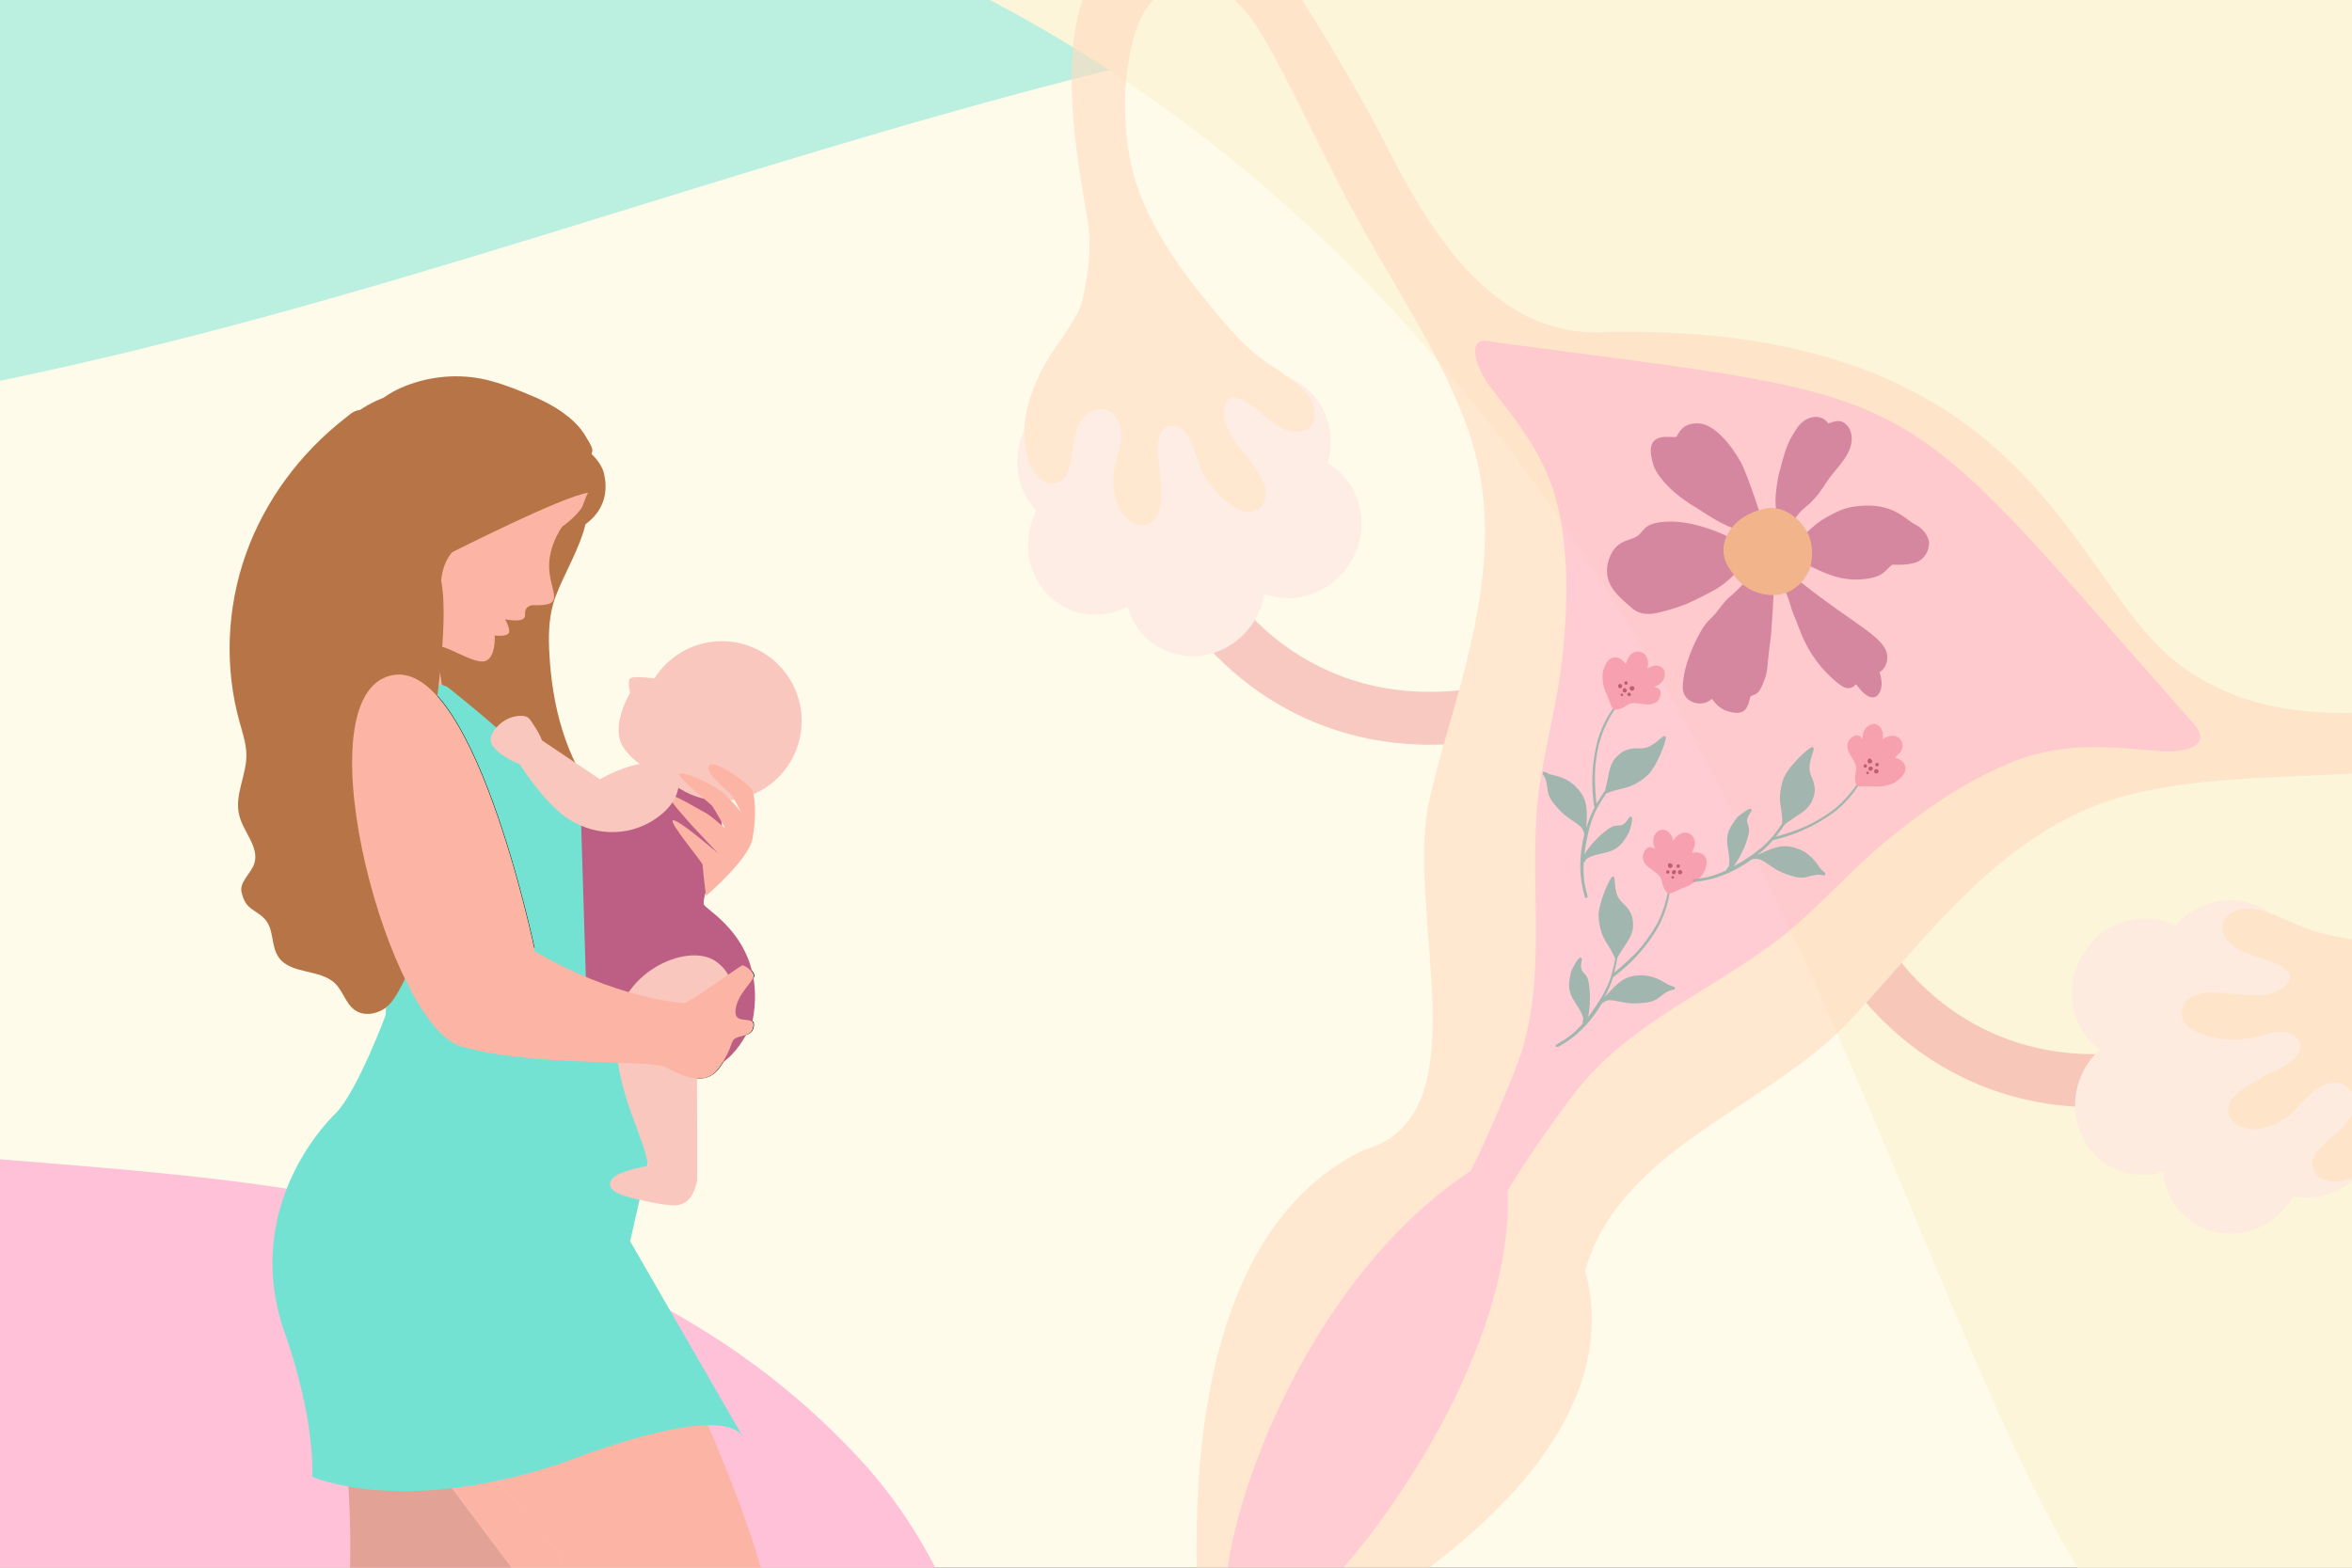 <svg enable-background="new 0 0 1200 800" viewBox="0 0 1200 800" xmlns="http://www.w3.org/2000/svg" xmlns:xlink="http://www.w3.org/1999/xlink"><rect x="0" y="0" width="1200" height="800" fill="#333333" stroke="none"/><clipPath id="a"><path d="m-10.5-7.5h1220.9v814.9h-1220.9z"/></clipPath><clipPath id="b"><path d="m-911.6-86.2h1663.1v308.6h-1663.1z"/></clipPath><clipPath id="c"><path d="m518.9-39h873.7v886.2h-873.7z"/></clipPath><clipPath id="d"><path d="m518.9-39h873.7v886.2h-873.7z"/></clipPath><clipPath id="e"><path d="m518.9-39h873.7v886.2h-873.7z"/></clipPath><clipPath id="f"><path d="m518.9-39h873.7v886.2h-873.7z"/></clipPath><clipPath id="g"><path d="m518.9-39h873.7v886.2h-873.7z"/></clipPath><clipPath id="h"><path d="m518.9-39h873.7v886.2h-873.7z"/></clipPath><clipPath id="i"><path d="m819.9 212.8h164.3v151h-164.3z"/></clipPath><clipPath id="j"><path d="m819.9 212.8h164.3v151h-164.3z"/></clipPath><clipPath id="k"><path d="m819.9 212.8h164.3v151h-164.3z"/></clipPath><clipPath id="l"><path d="m819.9 212.8h164.3v151h-164.3z"/></clipPath><clipPath id="m"><path d="m819.9 212.8h164.3v151h-164.3z"/></clipPath><clipPath id="n"><path d="m819.9 212.8h164.3v151h-164.3z"/></clipPath><clipPath id="o"><path d="m819.9 212.8h164.3v151h-164.3z"/></clipPath><clipPath id="p"><path d="m863.6 369.5h108.7v80.5h-108.7z"/></clipPath><clipPath id="q"><path d="m863.6 369.5h108.7v80.5h-108.7z"/></clipPath><clipPath id="r"><path d="m863.6 369.5h108.7v80.5h-108.7z"/></clipPath><clipPath id="s"><path d="m863.6 369.5h108.7v80.5h-108.7z"/></clipPath><clipPath id="t"><path d="m863.6 369.5h108.7v80.5h-108.7z"/></clipPath><clipPath id="u"><path d="m863.6 369.5h108.7v80.5h-108.7z"/></clipPath><clipPath id="v"><path d="m863.6 369.5h108.7v80.5h-108.7z"/></clipPath><clipPath id="w"><path d="m863.6 369.5h108.7v80.5h-108.7z"/></clipPath><clipPath id="x"><path d="m787 332.5h63v125.5h-63z"/></clipPath><clipPath id="y"><path d="m787 332.5h63v125.5h-63z"/></clipPath><clipPath id="z"><path d="m787 332.5h63v125.5h-63z"/></clipPath><clipPath id="A"><path d="m787 332.5h63v125.5h-63z"/></clipPath><clipPath id="B"><path d="m787 332.5h63v125.5h-63z"/></clipPath><clipPath id="C"><path d="m787 332.5h63v125.5h-63z"/></clipPath><clipPath id="D"><path d="m787 332.5h63v125.5h-63z"/></clipPath><clipPath id="E"><path d="m787 332.5h63v125.5h-63z"/></clipPath><clipPath id="F"><path d="m793.4 423.2h77.3v111h-77.3z"/></clipPath><clipPath id="G"><path d="m793.4 423.2h77.3v111h-77.3z"/></clipPath><clipPath id="H"><path d="m793.4 423.2h77.3v111h-77.3z"/></clipPath><clipPath id="I"><path d="m793.4 423.2h77.3v111h-77.3z"/></clipPath><clipPath id="J"><path d="m793.4 423.2h77.3v111h-77.3z"/></clipPath><clipPath id="K"><path d="m793.4 423.2h77.3v111h-77.3z"/></clipPath><clipPath id="L"><path d="m793.4 423.2h77.3v111h-77.3z"/></clipPath><clipPath id="M"><path d="m793.4 423.2h77.3v111h-77.3z"/></clipPath><g clip-path="url(#a)"><path d="m-1079.4-29.7h2311.9v917.8h-2311.9z" fill="#fffbeb"/><path clip-path="url(#b)" d="m-675.9 83.8c68.3 33.9 130.7 80.1 202.4 106.2 41.4 15.1 85.2 23.1 129 27.7 186.3 19.3 373.3-23.8 552.8-76.9 179.7-53.2 357.5-117 543.3-140.9-31.5-27.6-78.1-25.4-119.9-25.2-160.9 1-318-49.5-478.7-59.1-155.2-9.3-310 19.6-465.4 25.9-157 6.3-315.3-10.5-471.6 12.1-26 3.8-96.6 6.2-115.7 24.8-28.1 27.3-.4 38.7 23 46.1 68.1 21.4 134.6 26.6 200.8 59.3" fill="#74e2d2" opacity=".49"/><path d="m352.1-60.6c616.1 173.6 606.2 926.1 803.1 938.2 7.2 26.2 17.9 55.7 43.2 65.4 4.5 1.7 9.5 2.7 14.1 1.2 6.2-2 10.1-7.9 13.5-13.4 59.2-97.1 87.3-210.2 100.2-323.2 12.9-112.9 11.5-227 16-340.6 3.6-91.5 11-184.5-9.9-273.7s-76-176.1-161.7-208.5c-50.1-19-105.3-17.7-158.8-15.8-71.2 2.6-142.3 6.1-213.4 9.6-53.8 2.6-108.1 5.4-159.9 19.8-36.8 10.3-71.9 26.4-109.2 34.3-33.5 7.1-68.2 7.6-101.5 15.7-33.3 8.2-66.7 26.1-81.3 57.1-3.2 6.8-5.5 14.3-4.6 21.7 2 17.5 23.9 29.3 39.6 21.4" fill="#fcf5d9"/><path d="m-968.6-210.3c110 59.3 155.8 221.1 225.3 344.7 76.2 135.5 187.4 231 302.6 309.6 63.6 43.4 129.4 82.6 199.6 106.7 113.4 39 234.2 37.1 352.1 51.1s239 46.9 327.7 142.8c45.3 49 81.6 132.5 51.5 202.8-27.6 64.5-93.5 79.3-149.4 82.2-59.8 3-119.4 1.5-179-.8-263.2-10.2-525.4-34.9-785.7-74.1-203.6-30.7-415.9-75.5-572.1-237.9-56.7-58.9-103.8-131.4-147.3-206.7-42.3-73.3-81.9-151-103.7-238.9s-24.5-187.9 5.8-275.5c10.9-31.5 26.1-61.3 46.4-84.3 26.1-29.5 58.2-44.2 91.5-47.8-2.4-5.5-2.5-24.1-5-29.9 104.1-47.2 236.5-99.6 339.7-44" fill="#ffc1d7"/><g opacity=".62"><path clip-path="url(#c)" d="m995.2 546.6c-7-3.8-13.2-7.9-18.5-11.9-25.4-19.1-37.4-40.4-37.9-41.3-3.6-6.5-1.3-14.8 5.2-18.4s14.7-1.3 18.4 5.2c1.6 2.9 40.6 69.6 129.5 55.9 7.4-1.1 14.3 3.9 15.4 11.3s-3.9 14.3-11.3 15.4c-43.4 6.8-77-3.2-100.8-16.2" fill="#f4aba6"/><path clip-path="url(#d)" d="m656.3 361.7c-7-3.8-13.2-7.9-18.5-11.9-25.4-19.1-37.4-40.4-37.9-41.3-3.6-6.5-1.3-14.8 5.2-18.4s14.7-1.3 18.4 5.2c1.6 2.9 40.6 69.6 129.5 55.9 7.4-1.1 14.3 3.9 15.4 11.3s-3.9 14.3-11.3 15.4c-43.4 6.7-77-3.2-100.8-16.2" fill="#f4aba6"/><path clip-path="url(#e)" d="m689.9 285.5c9.7-17.7 4-39.5-12.5-49.2 4.8-16.3-1.7-33.9-16.5-42-16.3-8.9-36.9-3.1-47.4 12.9-9.9-2.6-20.4-.6-28.9 5.1-3-4.4-7-8.2-11.9-10.8-17.2-9.4-39.2-2.4-49 15.7-8.1 14.8-5.5 32.4 5.1 43.4-9.2 17.9-3.2 39.6 13.8 48.9 10.4 5.7 22.5 5.3 32.7.2 2.5 8.8 8.2 16.4 16.7 21 17.2 9.4 39.2 2.4 49-15.7 2.1-3.9 3.4-7.9 4.2-12 16.3 6.3 35.6-.9 44.7-17.5" fill="#fce5e0"/><path clip-path="url(#f)" d="m1061.9 488.5c9.7-17.7 31-24.8 48.1-16.1 11.1-12.8 29.4-16.9 44.3-8.8 16.3 8.9 22.5 29.3 14.8 46.8 7.5 6.9 11.5 16.8 11.3 27.1 5.3.1 10.6 1.4 15.5 4.1 17.2 9.4 23.2 31.7 13.4 49.7-8.1 14.8-24.2 22.1-39.3 19.2-10.1 17.5-31.6 24.1-48.6 14.9-10.4-5.7-16.7-16.1-17.9-27.4-8.7 2.6-18.3 2-26.7-2.6-17.2-9.4-23.2-31.7-13.4-49.7 2.1-3.9 4.8-7.2 7.8-10-14-10.5-18.4-30.6-9.3-47.2" fill="#fce5e0"/><path clip-path="url(#g)" d="m1372 373.8c-8-5.9-17-10.6-26.6-13.2-14.9-4-30.2-3.3-45.5-2.9-20.4.5-40.8 1.4-61.2 3.3-12 1.1-23.9 2.3-35.9 2.7-39 1.4-78.6-7.4-106.6-39.3-46.8-53.2-79.6-161.4-283.6-154.8-42.5-.8-70.8-34.9-90.7-68.4-6.1-10.3-11.6-21-17.1-31.7-9.4-18.1-19.7-35.8-30.3-53.2-7.9-13-15.7-26.3-27.1-36.7-7.4-6.7-16.2-11.7-25.5-15.3-25.4-9.7-55.5 2.4-67.9 31.5-13.6 32-5 83.3.7 115.3 2 11.6 1.3 23.4-1 34.9-1.1 5.3-1.6 9.8-4.4 14.6-3.2 5.6-6.7 11-10.4 16.2-12.2 17.4-21.9 41.2-12.5 62.1 4.4 9.7 16 11.1 19.2-.4 2-7.2 1.7-16.4 5.3-23 4.3-7.9 15.6-9.9 19.7-.6 3.3 7.5.2 15.2-1.6 22.6-1.5 6.6-1.1 13.9 1.4 20.3 2.1 5.3 7.9 11.1 14 10.1 8.8-1.5 8.1-14.1 7.8-20.7-.2-4.4-.6-8.8-1.2-13.1-.8-5.7-.7-18.6 8.6-16.6 7.5 1.6 9.2 10.8 11.2 16.9 2.4 7.3 6.8 13.8 12.2 19.2 5.3 5.2 15 12 21 4 5.4-7.2-2.5-17.8-6.9-23.3-5.8-7.2-13.8-16-12.4-26.1 1.5-11 12.9-2.2 17.3 1.4 5.5 4.4 12.7 11.4 20.3 10.7 12-1.1 9.4-14.4 3.3-20.8-6.4-6.7-14.5-10.8-21.8-16.3-11.4-8.5-20.6-20.2-29.5-31.1-10.1-12.3-19.4-25.5-26.7-39.7-3.9-7.6-7.2-15.7-9.4-24-3-10.8-3.9-22-4.2-33.1-.4-11.7 1.8-27.9 5.4-39.3 6.4-20.2 21.4-26.7 31.9-25.2 17 2.4 27.7 18.2 35.5 32 8.9 15.8 16.8 32.1 24.9 48.4 4.9 9.8 9.8 19.7 14.9 29.4 12 22.9 25.7 44.9 38.3 67.4 9.2 16.4 17.7 33.2 24 51 17.4 49 5.6 98.6-8.3 146.8-3.9 13.6-7.8 27.3-11.1 41.1-13.7 57.5 28.4 162.8-33.7 179.9-97.9 47.2-83.8 209.4-85.4 222.2.3 37.6 35 46.3 57.4 31.3 9.9-8.3 169.2-86.6 141-191.9 17.5-61.9 92.1-83 133-125.6 9.8-10.2 19.2-20.9 28.6-31.6 33-37.8 68.4-74.5 119-86.4 18.3-4.3 37.1-6.2 55.9-7.4 25.8-1.6 51.7-1.9 77.4-4.3 10.9-1 21.9-2.2 32.8-3.4 18-2 36-4.1 54.1-5.2 15.8-.9 34.9-.5 46.1 12.5 7 8 9.6 24.1-3.9 40.4-7.6 9.2-20.1 19.8-30.1 25.8-9.5 5.7-19.5 11-30.1 14.4-8.2 2.6-16.8 4.2-25.3 5-15.9 1.6-32 .9-47.8-1-14-1.7-28.8-3-42.1-8-8.6-3.2-16.4-7.8-25.5-9.6-8.7-1.7-21.3 3.4-15.7 14.1 3.5 6.8 13.3 9.1 20 11.3 5.4 1.8 18.9 6.6 10.5 13.8-7.8 6.7-19.5 4.7-28.7 3.7-7-.7-20.2-1.6-23.3 6.8-3.5 9.4 7.5 13.9 14.8 15.5 7.5 1.7 15.3 1.8 22.8-.1 6.2-1.6 14.9-5.1 20.3.3 6.7 6.8-4.1 13.9-9.3 16.3-4 1.8-7.9 3.8-11.7 6.1-5.8 3.4-16.7 9.5-13.2 17.7 2.4 5.7 10.5 7.5 16.1 6.4 6.7-1.3 13.1-4.9 17.8-9.8 5.3-5.5 10.1-12.2 18.2-13.5 9.9-1.6 14.5 9 10.1 16.9-3.6 6.6-11.5 11.3-16.5 16.9-7.9 8.9-.4 17.9 10.1 16.4 22.6-3.4 37.4-24.4 45.4-44.1 2.4-6 5.1-11.8 8-17.5 2.5-4.9 6-7.8 9.9-11.6 8.4-8.2 17.9-15.2 28.8-19.7 30-12.6 77.8-33.1 97.3-61.8 17.5-26.4 11.4-58.2-10.6-74.3" fill="#ffdbc0"/><path clip-path="url(#h)" d="m1119.6 369.8c-158.8-179.5-128.3-164.5-358-195.3-15.6-4.3-7.3 15.1-1.8 22.2 15.8 20.5 30.1 37.9 35.6 64.4 5.1 24.4 4.4 50.4 1.6 75.4-2.3 20.7-7.8 41-11.1 61.7-7.2 45.4 4 92-9 136.8-3.1 10.7-19.1 48.2-26.5 62.5-102.7 67.5-144.2 233.5-117.4 238.4 20.9 17.7 140.8-124.7 136.2-228.2 8.1-14.5 31.6-47.4 38.9-55.8 30.7-35.2 75.9-51 110.2-81.6 15.6-13.9 29.7-29.5 45.9-42.7 19.5-15.8 41-30.5 64.2-39.4 25.3-9.7 47.6-7.1 73.5-4.9 8.9.9 28-1.1 17.7-13.5" fill="#ffb0c5"/></g><g opacity=".62"><g fill="#bd5e84"><path clip-path="url(#i)" d="m977.5 287c-5.1 1.7-11.4 1.1-12.1 1.2-.3 0-2.9 2.7-3.1 2.9-.8.8-1.6 1.4-2.5 2-4.1 2.5-11.8 2.8-14.9 2.6-8-.5-13.5-3-23.4-7.7-6.3-3-7.2-3.2-8.3-4.2-1.7-1.3-1.6-3.9 0-4.9.1-.3.4-.6.7-.5 1.1-.3 5.2-4.1 6-4.9 7.1-6.7 9.5-8.4 15.5-11.4 1.4-.7 4.9-2.6 9.4-3.4 19-3.2 26.2 5.1 31.3 8.4 2.4 1.4 3.4 1.6 5.5 4.1 1.3 1.5 2.4 3.5 2.6 5.5.3 3.8-2.1 8.7-6.7 10.3"/><path clip-path="url(#j)" d="m933.5 243.8c-2.6 3.5-4.4 7-7.8 10.7-2.2 2.5-4.6 4.3-6.4 5.9-4.1 4.1-6.5 9.2-7 11.4-.9 5.1-6.1 2.7-5.5-.7.8-4.5.9-1.6-.3-8.8-1-6.1-.6-8.8-.3-11.7.4-3.8 1-7.3 1.4-8.8 3.5-13.5 4.6-16 8.3-21.9.8-1.3 1.6-2.5 2.7-3.6 3.4-3.6 10.4-5.7 14.2-.2 4.8-1.8 6.9-1.8 9.5.9 1.5 1.5 2.2 3.6 2.4 5.7.8 8.3-6.6 14.9-11.2 21.1"/><path clip-path="url(#k)" d="m897 273.7c-.7.5-3.5-.5-4.2-.8-14.5-5.2-17-7.2-27.2-13.7-2.4-1.5-12.8-7.3-19.5-17-1.6-2.3-2.5-4.2-3.2-7.3-3.7-15.4 9.3-11.2 12.3-12 1.1-.4 2.2-7.6 11.9-6.8 7.8.6 16.4 11.2 21.2 20 3.3 6 11.7 31.6 11.9 33.9.2 2.4-1.5 4.1-3.2 3.7"/><path clip-path="url(#l)" d="m892.9 285.5c-.5.5-1 1-1.5 1.5-11.1 9.7-8.3 10.7-29.4 20.5-3 1.4-7 2.7-10.1 3.6-6 1.7-13 4.1-18.7-.3-.7-.6-1.4-1.2-2.1-1.8-5.4-4.7-10.9-9.5-11.2-17.1-.1-3.2.8-7.5 3.1-10.9 3.5-5.1 7.8-5.1 11.7-7 4.5-2.5 2.9-7.2 15.8-7.8 12.1-.6 27.4 4.9 38.1 11.4 4 1.2 5.9 2.1 6.2 4.4 0 1.4-.8 2.2-1.9 3.5"/><path clip-path="url(#m)" d="m904.5 309.9c.3-3.3-.8 13.6-1 14.7 0 .3-.6 4.9-1.1 9.1-.8 7.6-.6 7.4-1.2 10.1-.5 2.3-2.2 6.6-3.4 8.5-1.6 2.4-3.9 2.5-4.6 3-.1.1-.1.1-.1.2-1.4 4.5-1.7 10.7-12 7.3-3.6-1.2-5.6-3.4-7.7-6.2-4.4 4.4-13 2.5-14.6-3.6-.5-1.9-.2-4.2.2-7.3 1.6-10.9 8.2-23.5 11.4-27.5 1.6-2 3-3 4.6-4.8 8.8-11.5 4.5-5.2 14-15 6.8-7.1 9.9-9 9.9-9 .2-.3.6-.1.5.3 1.4-.8 3.2-.1 3.9 1.7.3.8 1.3 4.4 1.6 7.7.1 3.7-.1 6.5-.4 10.8"/><path clip-path="url(#n)" d="m959 343c.2.8.9 3.2 1 5.3.3 5.3-3.6 12.6-11.6 2.7-1.9-2.3-1.2-2-2.2-1.1-3.8 3.5-8.1-.8-12.1-4.4-6.7-6.1-12.5-14.7-16.1-24.6-3.8-10.4-2.6-5.3-5.2-14.3-1.2-3.8-2.5-6-3.2-7.9-3.1-4.1-1.2-7.1 2-6.2 2.4.7 5.8 3.4 7.8 5.1 27.6 21.8 42.6 27.6 43.5 37.1.2 3.1-1.1 6.8-3.9 8.3"/></g><path clip-path="url(#o)" d="m922.5 292.1c-10.1 19-32.1 11.2-38 1-.4-.5-.8-1-1.2-1.6-2.6-3.6-3.5-6-3.9-9-1-8.3 5.4-19.8 21.4-23 10.4-2.1 20.7 7.5 23 16.6 1.1 4.3 1.1 11.5-1.3 16" fill="#eaa663"/></g><g opacity=".63"><path clip-path="url(#p)" d="m923.2 392.2c.2 3.2 1.3 4.4 2 6.6.5 1.8.9 4.1.6 6-.3 1.5-1.4 4.5-2 5.3-2.1 3.3-5.2 5.1-6.6 6-1.9 1.3-4.5 3-5.7 3.9s-.5.2-2.4 2.9c-1 1.4-2.6 3.5-3 4 1.7-.4 2-.5 2-.5s10.1-2.9 16.2-6.2c5.7-3 9.2-5.4 12.5-8.1 8.1-6.8 12.7-15.2 12.7-15.2 0-.1 0-.1.1-.2s.1-.1.2-.1c.6 0 .2.8-.6 2.4 0 0-3.9 7.5-11.5 13.9 0 0-12 10.6-31.4 15.4-1.1.3-1.2.4-1.5.2-6 7-10.1 8.6-7 7.3 8.7-4.1 13-5.3 20.5-2.3.7.3 1.8.9 1.8.9-.5-.3 1.3.6 3.1 2.2 4.5 4 4.2 5.8 7.3 8.3.4.3.8.5.8 1.1 0 .4-.4.9-.9.8-.4-.1-.8-.4-2.2-.4-2.3-.1-5.3.8-6.2 1.1-1.6.4-3.7.8-7.8-.5-4.5-1.4-6.6-2.2-10.5-4.9-5.6-3.9-6.4-4.1-9.2-3.7-.2 0-.4.1-.6.1-7.4 5.3-15.9 9.4-24.7 10.9-.1 0-.4.1-.5.1h-.1s-3.3.5-4.4.6c-.9.1-1-1.3-.2-1.4 4.2-.7 5.8-.6 9.7-1.8 3.7-1.2 6.8-2.6 6.8-2.6.4-.2.2-.1.3-.4.2-.7 1.2-1.4 1.3-2 1.3-7.8-4-13.2 2-21.7l1.7-2.4c1.4-1.9 6.4-5.2 7.2-5.1.4.1.6.4.7.7 0 .5-.6 1.3-.4.9-4.2 6.1-.1 5.4-1.1 11-.1.8-1.3 5.4-2.7 8.1-2.2 4.6-1.3 2.7-3 5.7-.7 1.3-1.2 1.9-2 3 2.2-1.2 3.4-1.9 5.3-3.1 9.9-6.3 13.8-10.4 19.5-18.8-.2-.3-.1-.6 0-.9.2-2.1-.7-7.2-1-9.4-.6-4.1.5-10.1 2.1-13.6 2.5-5.6 12.9-15.4 14.4-15.1 1.9.6-1.7 5.5-1.6 11" fill="#6ba99c"/><path clip-path="url(#q)" d="m960.7 375.8c-.1 2.1-1.1 1.5 2.2.2 6.3-2.5 10.2 4.2 6.1 8.5-1 1.1-1.7 1.6-2.1 2.2.4.1.9.3 1.3.4 4 1.5 6.3 6 .5 10.8-.9.7-1.6 1.2-2.6 1.7-1.9.9-5.6 1.9-8.6 1.8-.7 0-1.3 0-2-.1-5.1-.3-8.1 1-8.8-1.9-.8-4 .6-5.7.3-7.8-.3-2.4-1.8-4.1-3.6-7.5.3.6-2.6-4.1.8-7.3 2.5-2.4 4.8-1.9 6 .5.1-1.8.1-5.8 4.2-7.5.8-.3 1.6-.5 2.4-.3 2.8.6 4.1 3.7 3.9 6.3" fill="#f2899c"/><g fill="#981f36"><path clip-path="url(#r)" d="m954.5 393.3c-.8.2-1.5-.7-1.1-1.5.2-.5.9-.7 1.4-.6 1.2.3.9 1.9-.3 2.1"/><path clip-path="url(#s)" d="m954.7 387.6c.7.4.6 1.5 0 1.8-1.2.7-2.3-.5-1.7-1.6.4-.9 1.4-.9 1.7-.2"/><path clip-path="url(#t)" d="m958.5 390.5c-.2.6-1.1.8-1.5.3-.6-.7.1-1.6.9-1.5.5.2.8.7.6 1.2"/><path clip-path="url(#u)" d="m958.4 393.8c-.1.6-.7 1-1.3.9s-1-.7-.9-1.3.7-1 1.3-.9c.7.1 1.1.7.9 1.3"/><path clip-path="url(#v)" d="m952.5 391.1c-.2 1.1-1.9.8-1.7-.4.3-1.1 2-.8 1.7.4"/><path clip-path="url(#w)" d="m953.5 394.6c-.2.8-1.5.6-1.3-.3s1.5-.6 1.3.3"/></g></g><g opacity=".63"><path clip-path="url(#x)" d="m840.6 381.3c-3 1-4.6.4-6.9.6-1.9.2-4.2.7-5.8 1.7-1.3.8-3.6 3-4.2 3.8-2.3 3.2-2.8 6.8-3.1 8.4-.4 2.3-1.1 5.3-1.5 6.7-.3 1.5 0 .5-1.8 3.3-.9 1.5-2.3 3.7-2.7 4.3-.2-1.7-.3-2-.3-2s-1-10.4-.3-17.4c.6-6.4 1.6-10.6 2.9-14.6 3.3-10.1 9.4-17.5 9.4-17.5 0-.1.1 0 .1-.1s0-.2 0-.3c-.2-.5-.8.1-2 1.5 0 0-5.5 6.4-8.6 15.9 0 0-5.4 15.1-2.6 34.9.2 1.1.1 1.2.4 1.4-4.2 8.2-4.3 12.6-4.2 9.2.6-9.6.1-14-5.5-19.8-.6-.6-1.5-1.3-1.5-1.3.4.4-1.1-1-3.2-2.1-5.4-2.7-6.9-1.8-10.4-3.7-.4-.2-.8-.6-1.3-.3-.4.2-.6.7-.4 1.2.2.3.6.6 1.2 1.9.9 2.2 1.2 5.2 1.3 6.1.2 1.6.6 3.8 3.3 7.1 3 3.6 4.5 5.3 8.4 7.9 5.7 3.8 6.2 4.4 6.9 7.2 0 .2.1.4.1.6-2.2 8.8-2.8 18.3-.9 26.9 0 .1.1.4.1.5v.1s.7 3.3 1.1 4.3c.3.9 1.5.5 1.4-.3-.9-4.1-1.6-5.6-1.9-9.6-.3-3.9-.1-7.3-.1-7.3 0-.5 0-.2.2-.4.6-.5.9-1.6 1.4-1.9 6.7-4.1 13.7-1.2 19.4-9.9l1.6-2.5c1.2-2 2.5-7.8 2-8.6-.2-.4-.6-.5-.9-.4-.5.1-1 1-.7.7-4 6.2-5 2.1-9.8 5.1-.7.4-4.5 3.2-6.6 5.5-3.4 3.7-2.1 2.2-4.2 4.9-.9 1.1-1.4 1.8-2 3 .3-2.5.5-3.9.9-6 2.1-11.6 4.5-16.7 10.2-25.1.3.1.6-.1.8-.3 1.8-.9 7-2.1 9.1-2.6 4-1 9.2-4.2 11.8-7 4.2-4.4 9.5-17.7 8.6-19-.9-1.8-4.1 3.3-9.2 5.3" fill="#6ba99c"/><path clip-path="url(#y)" d="m841.8 340.4c-1.9.9-1 1.5-1-2 0-6.8-7.6-7.9-10.1-2.5-.6 1.3-.9 2.1-1.3 2.8-.3-.3-.6-.7-.9-1-2.9-3.2-7.9-3.7-10.2 3.5-.4 1.1-.6 1.9-.7 3.1-.1 2.1.3 5.9 1.5 8.6.3.6.5 1.2.8 1.8 2.1 4.7 2.1 7.9 5 7.4 4-.7 5.1-2.6 7.1-3.1 2.4-.6 4.5.2 8.3.5-.7-.1 4.7.9 6.5-3.5 1.3-3.2 0-5.1-2.8-5.4 1.7-.8 5.3-2.2 5.4-6.7 0-.8-.1-1.7-.6-2.3-1.3-2.3-4.6-2.4-7-1.2" fill="#f2899c"/><g fill="#981f36"><path clip-path="url(#z)" d="m827.9 352.6c.1.8 1.2 1.1 1.8.5.4-.4.3-1.1 0-1.5-.6-1-2-.2-1.8 1"/><path clip-path="url(#A)" d="m833.2 350.3c-.7-.5-1.6 0-1.7.7-.2 1.4 1.3 1.9 2.1 1 .6-.7.3-1.7-.4-1.7"/><path clip-path="url(#B)" d="m829 347.9c-.5.4-.3 1.3.3 1.5.8.3 1.5-.7 1-1.4-.3-.4-.9-.5-1.3-.1"/><path clip-path="url(#C)" d="m826 349.2c-.5.3-.6 1-.3 1.5s1 .7 1.5.3c.5-.3.6-1 .3-1.5s-1-.7-1.5-.3"/><path clip-path="url(#D)" d="m830.7 353.6c-1 .6 0 2.1 1 1.5s0-2.1-1-1.5"/><path clip-path="url(#E)" d="m827.1 354c-.7.5 0 1.6.7 1.1.8-.4 0-1.5-.7-1.1"/></g></g><g opacity=".63"><path clip-path="url(#F)" d="m825.4 457.5c1.4 2.8 3 3.5 4.5 5.3 1.2 1.4 2.5 3.4 2.9 5.3.4 1.5.5 4.7.3 5.7-.6 3.9-2.8 6.8-3.7 8.2-1.3 1.9-2.9 4.6-3.7 5.8-.8 1.3-.3.4-1 3.6-.4 1.7-1 4.3-1.1 4.9 1.4-1.1 1.6-1.3 1.6-1.3s8.1-6.7 12.4-12.1c4-5 6.3-8.7 8.3-12.4 4.7-9.5 5.6-19 5.6-19 0-.1 0-.1 0-.2s.1-.2.2-.2c.5-.2.5.7.4 2.4 0 0-.6 8.4-5 17.4 0 0-6.8 14.6-22.7 26.7-.9.7-.9.8-1.3.8-2.7 8.8-5.8 11.9-3.5 9.5 6.3-7.2 9.8-10.1 17.9-10.2.8 0 2 .1 2 .1-.6 0 1.5.1 3.8.8 5.7 1.9 6.2 3.6 10 4.7.5.1 1 .2 1.2.7.2.4 0 1-.6 1.1-.4.1-.9 0-2.2.5-2.2.9-4.5 2.9-5.2 3.4-1.3 1-3.1 2.3-7.3 2.7-4.7.5-7 .6-11.5-.3-6.7-1.4-7.5-1.3-9.9.3-.2.1-.3.2-.5.3-4.6 7.8-10.8 15-18.3 19.8-.1 0-.4.2-.4.3h-.1s-2.8 1.8-3.8 2.3c-.8.4-1.4-.8-.8-1.2 3.5-2.3 5.1-2.9 8.2-5.5 3-2.6 5.2-5.1 5.2-5.1.3-.3.2-.1.1-.5-.1-.7.5-1.8.4-2.3-1.9-7.7-8.9-10.5-6.9-20.7l.6-2.9c.6-2.3 3.7-7.3 4.6-7.5.4-.1.8.1.9.4.2.4 0 1.4 0 1-1.5 7.2 2.1 5 3.4 10.5.2.8.9 5.4.8 8.5-.2 5.1-.1 3-.4 6.4-.1 1.4-.3 2.2-.7 3.6 1.6-2 2.4-3.1 3.6-4.9 6.6-9.7 8.5-15 10.4-25-.3-.2-.3-.5-.4-.8-.7-2-3.5-6.4-4.6-8.2-2.2-3.5-3.6-9.5-3.5-13.3.1-6.1 5.7-19.3 7.2-19.6 1.7-.7.3 5.2 2.6 10.2" fill="#6ba99c"/><path clip-path="url(#G)" d="m853.3 427.6c.7 2-.4 1.8 2.1-.7 4.8-4.8 11-.2 9 5.3-.5 1.4-.9 2.1-1.1 2.9.5 0 .9-.1 1.4-.1 4.3-.3 8.2 2.9 4.8 9.7-.5 1-1 1.8-1.7 2.6-1.4 1.6-4.4 3.9-7.2 5.1-.6.2-1.2.5-1.8.7-4.8 1.8-7 4.2-8.8 1.8-2.4-3.3-1.7-5.4-2.9-7.2-1.3-2.1-3.3-3-6.3-5.4.5.4-4-2.7-2.2-7.1 1.3-3.2 3.6-3.7 5.8-1.9-.6-1.7-2.2-5.3.9-8.6.6-.6 1.3-1.1 2.1-1.2 2.6-.7 5 1.6 5.9 4.1" fill="#f2899c"/><g fill="#981f36"><path clip-path="url(#H)" d="m854.6 446c-.6.5-1.7-.1-1.6-.9 0-.5.5-1 1.1-1.1 1.1-.2 1.4 1.3.5 2"/><path clip-path="url(#I)" d="m852.5 440.7c.8.1 1.1 1.1.7 1.7-.9 1.1-2.3.4-2.2-.8 0-1 .9-1.4 1.5-.9"/><path clip-path="url(#J)" d="m857.1 441.9c0 .7-.7 1.2-1.3.9-.8-.4-.5-1.5.2-1.7.6-.1 1.1.3 1.1.8"/><path clip-path="url(#K)" d="m858.3 444.9c.1.6-.3 1.2-.9 1.3s-1.2-.3-1.3-.9.3-1.2.9-1.3 1.2.3 1.3.9"/><path clip-path="url(#L)" d="m851.8 444.8c.2 1.1-1.5 1.5-1.7.4-.2-1.2 1.5-1.6 1.7-.4"/><path clip-path="url(#M)" d="m854.1 447.6c.2.8-1.1 1.1-1.3.3-.1-.9 1.1-1.2 1.3-.3"/></g></g></g><path d="m282.2 308.3c-2.3 8.2-2.4 16.9-1.9 25.4 1.4 26.5 8.3 53.6 24.9 74.2-31.1 6.4-64.5-.1-90.9-17.7-3.4-2.3-6.8-4.8-8.7-8.3-1.9-3.2-2.4-6.9-2.9-10.6-4.7-31.8-8.8-66.6 8.1-94 10-16.1 26.1-27.4 42.8-36.3 10.7-5.6 24.2-10.4 34.2-3.7 27.4 18.6.4 49.7-5.6 71" fill="#b77446"/><path d="m187.5 546.4c7.7-13.4 11.1-28.7 9.6-44.1-.9-8.9-3.4-17.6-5.6-26.1-2.5-9.2-5.2-18.4-7.8-27.5-5-18.2-9.6-36.7-10.1-55.7-.3-9.4.5-18.8 2.7-27.9.9-3.5 1.9-7 3.2-10.3 9-10 15.6-16.5 15.6-16.5l32.3 12.4s88 67.8 89.4 97.6c1.3 29.9-14 39.4-14 39.4s26.7 62 28.1 82c1.1 17.4-10 52.9-12.9 61.8-8.6-1.5-17.2-3.2-25.8-5.2-15.7-3.7-30.9-8.7-46-14.5-15.5-5.9-30.9-12.4-45.8-19.8-9.9-4.8-19.5-9.9-29-15.4 5-7.4 9.9-13.6 12.2-22 1.5-2.2 2.4-5.8 3.9-8.2" fill="#fcb5a4"/><path d="m220.3 492.3c-3.4-3.4-6.6-6.8-9.7-10.5-7.8-9.3-14.4-19.5-19.9-30.4-5.6-10.9-10-22.5-13.2-34.4-3.1-11.6-4.9-23.7-5-35.7-.1-6.1.2-12.2.9-18.2 12.4-14.7 22.9-25 22.9-25l31.9 12.4s87.1 67.8 88.5 97.6c1.3 29.9-13.9 39.4-13.9 39.4s.1.3.3.6c-13.2 2.9-26.6 4.7-40 5.3-13.7.7-27.4.3-41.1-1.1-.6.2-1.1.1-1.7 0" fill="#74e2d2"/><path d="m211.2 733.1c5.1 7.3 33.4 45 55.2 74h-88c1-28.6.1-70.1-9.4-107.1 17.3 16.5 37.4 26.3 42.2 33.1" fill="#e2a296"/><path d="m287 794.7s-141.9-171.8-121.1-105.7c1.1 3.6 2.2 7.3 3.2 11.1-14.1-13.4-26.3-31.3-26.7-55.8-.5-33.7 20.1-52.6 32.8-73.7 8.8 5.2 17.7 10.4 26.7 15.2 12.4 6.5 25.1 12.4 38.4 16.6 7.1 2.3 14.5 4.1 21.8 5.7 7.6 1.8 15.3 3.4 22.9 4.8 12.3 2.2 24.6 3.8 37 5-2.6 9.1-4.9 15.5-4.9 15.5s55.4 106.8 73.1 173.7h-108.3c2.8-6.7 4.9-11.9 5.1-12.4" fill="#fcb5a4"/><path d="m287 794.7c-.2.5-2.3 5.7-5.1 12.4h-15.5c-21.8-29-50-66.7-55.2-74-4.8-6.7-24.9-16.5-42.2-33-1-3.7-2-7.4-3.2-11.1-20.7-66.2 121.2 105.7 121.2 105.7" fill="#fcb5a4"/><path d="m287.9 267.2s-8.4 10.5-7.7 23.1 8.8 19.2-8.4 18.5c0 0-4.4.2-3.9 4.9s-10.2 2.3-10.2 2.3 3.2 5.6 1.7 7.3-7 1-7 1 .8 12.1-5.5 13.2c-6.3 1-21.4-9.7-22.9-7-1.3 2.8 1.5 19.4 1.5 19.4l-32.5-11.2 7.7-27.3 18.4-50.8 60.7.4z" fill="#fcb5a4"/><path d="m298.4 541.6c20.2.8 36.9.8 41 2.7 8.2 4 20.4 11 27.9 0s5.1-13.3 8.6-14.9 8.2-.8 8.6-6.3-10.2.4-9-8.2c1.1-8.6 10.2-14.9 9.1-17.7-1.1-2.7-4.8-5.1-5.9-4.7s-27.1 19.2-29.5 19.2-36.2-2.7-76.3-26.3c0 0-32.2-155.6-75.5-140.2" style="fill:none;stroke:#1c1c1b;stroke-width:.401;stroke-linecap:round;stroke-linejoin:round;stroke-miterlimit:10"/><path d="m294.7 226.5s-70.3-51.5-115.8-13.7c-20.6 27.9-18 59.8-5.2 74l56.7-38.9 56.1-10.5z" fill="#b77446"/><path d="m287 268.6s11.7-7.9 12.7-16.2-14.2-15.4-14.2-15.4l-45.5 3.4-19.9 18.6 15.2 18.3 32.6-6.2z" fill="#fcb5a4"/><g fill="#b77446"><path d="m213 233.3s-18.9 20-43.5 60.6c-11.1 18.3-8.2 56.6 6.5 54 5.5-1 12-1.3 20.7-.7 0 0 20.9 2.6 17.1 44.3 0 0-2.2 17.1 10.1 24.6 0 0-7.6-14-3.1-44.1 0 0 8.7-53.9 4.3-75.6 0 0 .3-8.6 5.6-14.6 0 0 56.7-28.7 69.2-30.3 0 0-5.6 12.6-5.3 18.4 0 0 18.5-7.7 13.5-28.5 0 0-4.2-22-51.1-23.6.1 0-27.5-1.8-44 15.5"/><path d="m176.1 213.4c-22.9 17.8-41 42.1-50.7 69.5s-11 57.8-3.1 85.8c1.5 5.5 3.4 10.9 3.4 16.6.1 10.4-6.3 20.7-3.6 30.9 2.2 8.6 10.4 16.3 7.6 24.6-1.8 5.2-7.8 9.4-6.4 14.7.8 3.3 1.9 5.8 4.5 7.9 2.6 2 5.8 3.6 7.9 6.3 4.1 5.3 2.6 13.2 6.4 18.7 6.1 9 21.2 5.9 28.9 13.5 4.1 4 5.4 10.3 10.1 13.6 5.9 4.1 14.6 1.1 19.3-4.4s6.7-12.7 9.4-19.4c2.8-7.1 6.6-14 7.1-21.6.7-11.5-6.2-23.4-2.1-34.2 2.6-6.7 9.2-12.5 7.9-19.6-.4-2.4-1.8-4.4-2.8-6.6-6.8-14.4-.7-31.3-2.6-47.1-1.2-9.4-5.3-18.3-7-27.6-1-5.6-1.1-11.3-1.1-17-.4-22.2-.7-44.4-1-66.6-.1-5.6 1.9-11.3 1.2-16.9s-2.5-11.1-6.2-15.4c-2.3-2.6-5.1-4.5-8.1-6.3-3.2-1.9-6.7-3.5-10.4-3.6-4-.1-5.7 2-8.6 4.2"/><path d="m289.2 212.1c-6.5-5.2-14.2-8.7-21.9-11.8-7.1-2.9-14.4-5.6-22-7.1-13.9-2.6-28.5-.8-41.4 5-5.1 2.4-10.2 5.5-13.2 10.2-3.1 4.8-3.7 11.5-.3 16 4.3 5.6 12.4 5.7 19.5 5.8 16.2.1 32.4 2 48.2 5.8 3.6.9 7.3 1.9 11.1 1.9 9.5.2 19.9-4.1 29.4-5.7 2.5-.4 3 1 3.6-1.9.4-1.7-2.1-5.5-2.9-6.8-2.5-4.5-6-8.3-10.1-11.4"/></g><path d="m197 517.4s-14.7 39.7-25.9 50.9c0 0-48.3 44.5-26.4 110.3 0 0 15.7 41.5 14.6 75 0 0 45.7 20.7 128.7-7.4 0 0 77.8-31.3 90.8-13.4l-57.3-99.4 9.5-41.7 1.8-41.5-32-65.3-60.1-2.4-41.4 29.9z" fill="#74e2d2"/><path d="m364.9 402.7s4.3 14.7 3.4 24.4c-.9 9.6-10.8 31.3-9.1 34.6s32.7 19.2 24.7 59.6c0 0-11.2 30.5-32.9 23.6-21.6-6.9-51.4-23.5-51.4-23.5l-3.4-110.5 53.3-16.9z" fill="#bd5e84"/><path d="m321.5 353.5s-1.5-5.8 0-7.3 12.4 0 12.4 0c7.2-11.4 19.9-19 34.4-19 22.4 0 40.7 18.2 40.7 40.7s-18.2 40.7-40.7 40.7c-7.7 0-14.8-2.1-20.9-5.8s-26-13.1-30.5-23.6c-4.6-10.5 4.6-25.7 4.6-25.7" fill="#f9c7bd"/><path d="m360.2 457.2s21.6-18.4 23.7-29.1 1.6-22.9-.7-25.8-19.2-15.4-21.5-11.6c-2.4 3.8 9.4 12.6 11 14.4s5.4 9.3 5.4 9.3-6.2-7.7-11-11.2c-4.9-3.5-17.9-9.6-20.3-8.4-2.5 1.2 15.3 14.9 16.5 16.4 1.2 1.6 6.8 11.6 6.8 11.6s-7.7-6.8-10.1-8c-2.5-1.2-17.7-10.5-18.9-9.1s13 16.7 13 16.7l12.4 13.2s-20.5-17.7-23.1-17 15.1 21.4 15.1 22.8c-.1 1.2 1.7 15.8 1.7 15.8" fill="#fcb5a4"/><path d="m252 372.9c3.1-4.6 8.4-7.7 13.9-7.6 1.1 0 2.3.2 3.2.7.7.4 1.3 1.1 1.8 1.9 2.1 3 4.3 6.4 5.6 9.9l29.6 19.9s12.9-7.9 24.7-8.2c11.9-.4 15.4 9.1 15.4 9.1s1.9 11.2-13.9 20.6c-15.9 9.4-34.4 5.7-46.1-4.1-10.4-8.7-19.3-22.4-21.1-25.2-3.8-1.3-8.1-3.8-11.1-6.4-1.8-1.5-3.5-3.5-3.7-5.8 0-1.8.7-3.4 1.7-4.8" fill="#f9c7bd"/><path d="m365.1 490.5c14.4 10 5 24.3 5 24.3l-1-1.2c-1-1.2-13.5 26.5-13.5 26.5l.1 60.5c.2 2.5-1.1 5.9-2 8-1.2 2.7-3.4 5.1-6.3 6-1.8.5-3.7.5-5.6.4-5.9-.5-11.6-1.9-17.4-3.2-3.4-.8-7.1-1.7-10.1-3.4-1.5-.9-3-2.2-3.1-4-.1-1.5.9-2.8 2.1-3.8 1.8-1.4 4.1-2.3 6.3-3 3.5-1.1 7.1-2 10.9-2.6-.8-13.5-16.3-36.2-16.4-67.2.1-31.3 36.6-47.3 51-37.3" fill="#f9c7bd"/><path d="m272.9 485.5s-32.2-155.6-75.5-140.2c-43.2 15.4 1.6 178 37.7 188.6 36.2 10.6 95.8 6.7 104.1 10.6 8.3 4 20.5 11 27.9 0 7.5-11 5.1-13.3 8.6-14.9s8.2-.8 8.6-6.3-10.2.4-9-8.2c1.1-8.6 10.2-14.9 9.1-17.7-1.2-2.7-4.8-5.1-5.9-4.7s-27.1 19.2-29.5 19.2c-2.2-.1-36-2.8-76.1-26.4" fill="#fcb5a4"/><path d="m209.4 504.8-2.7-5.5s-5.6 12.4-9.8 14.7l-.1 5 13.2-7.8z" fill="#74e2d2"/></svg>